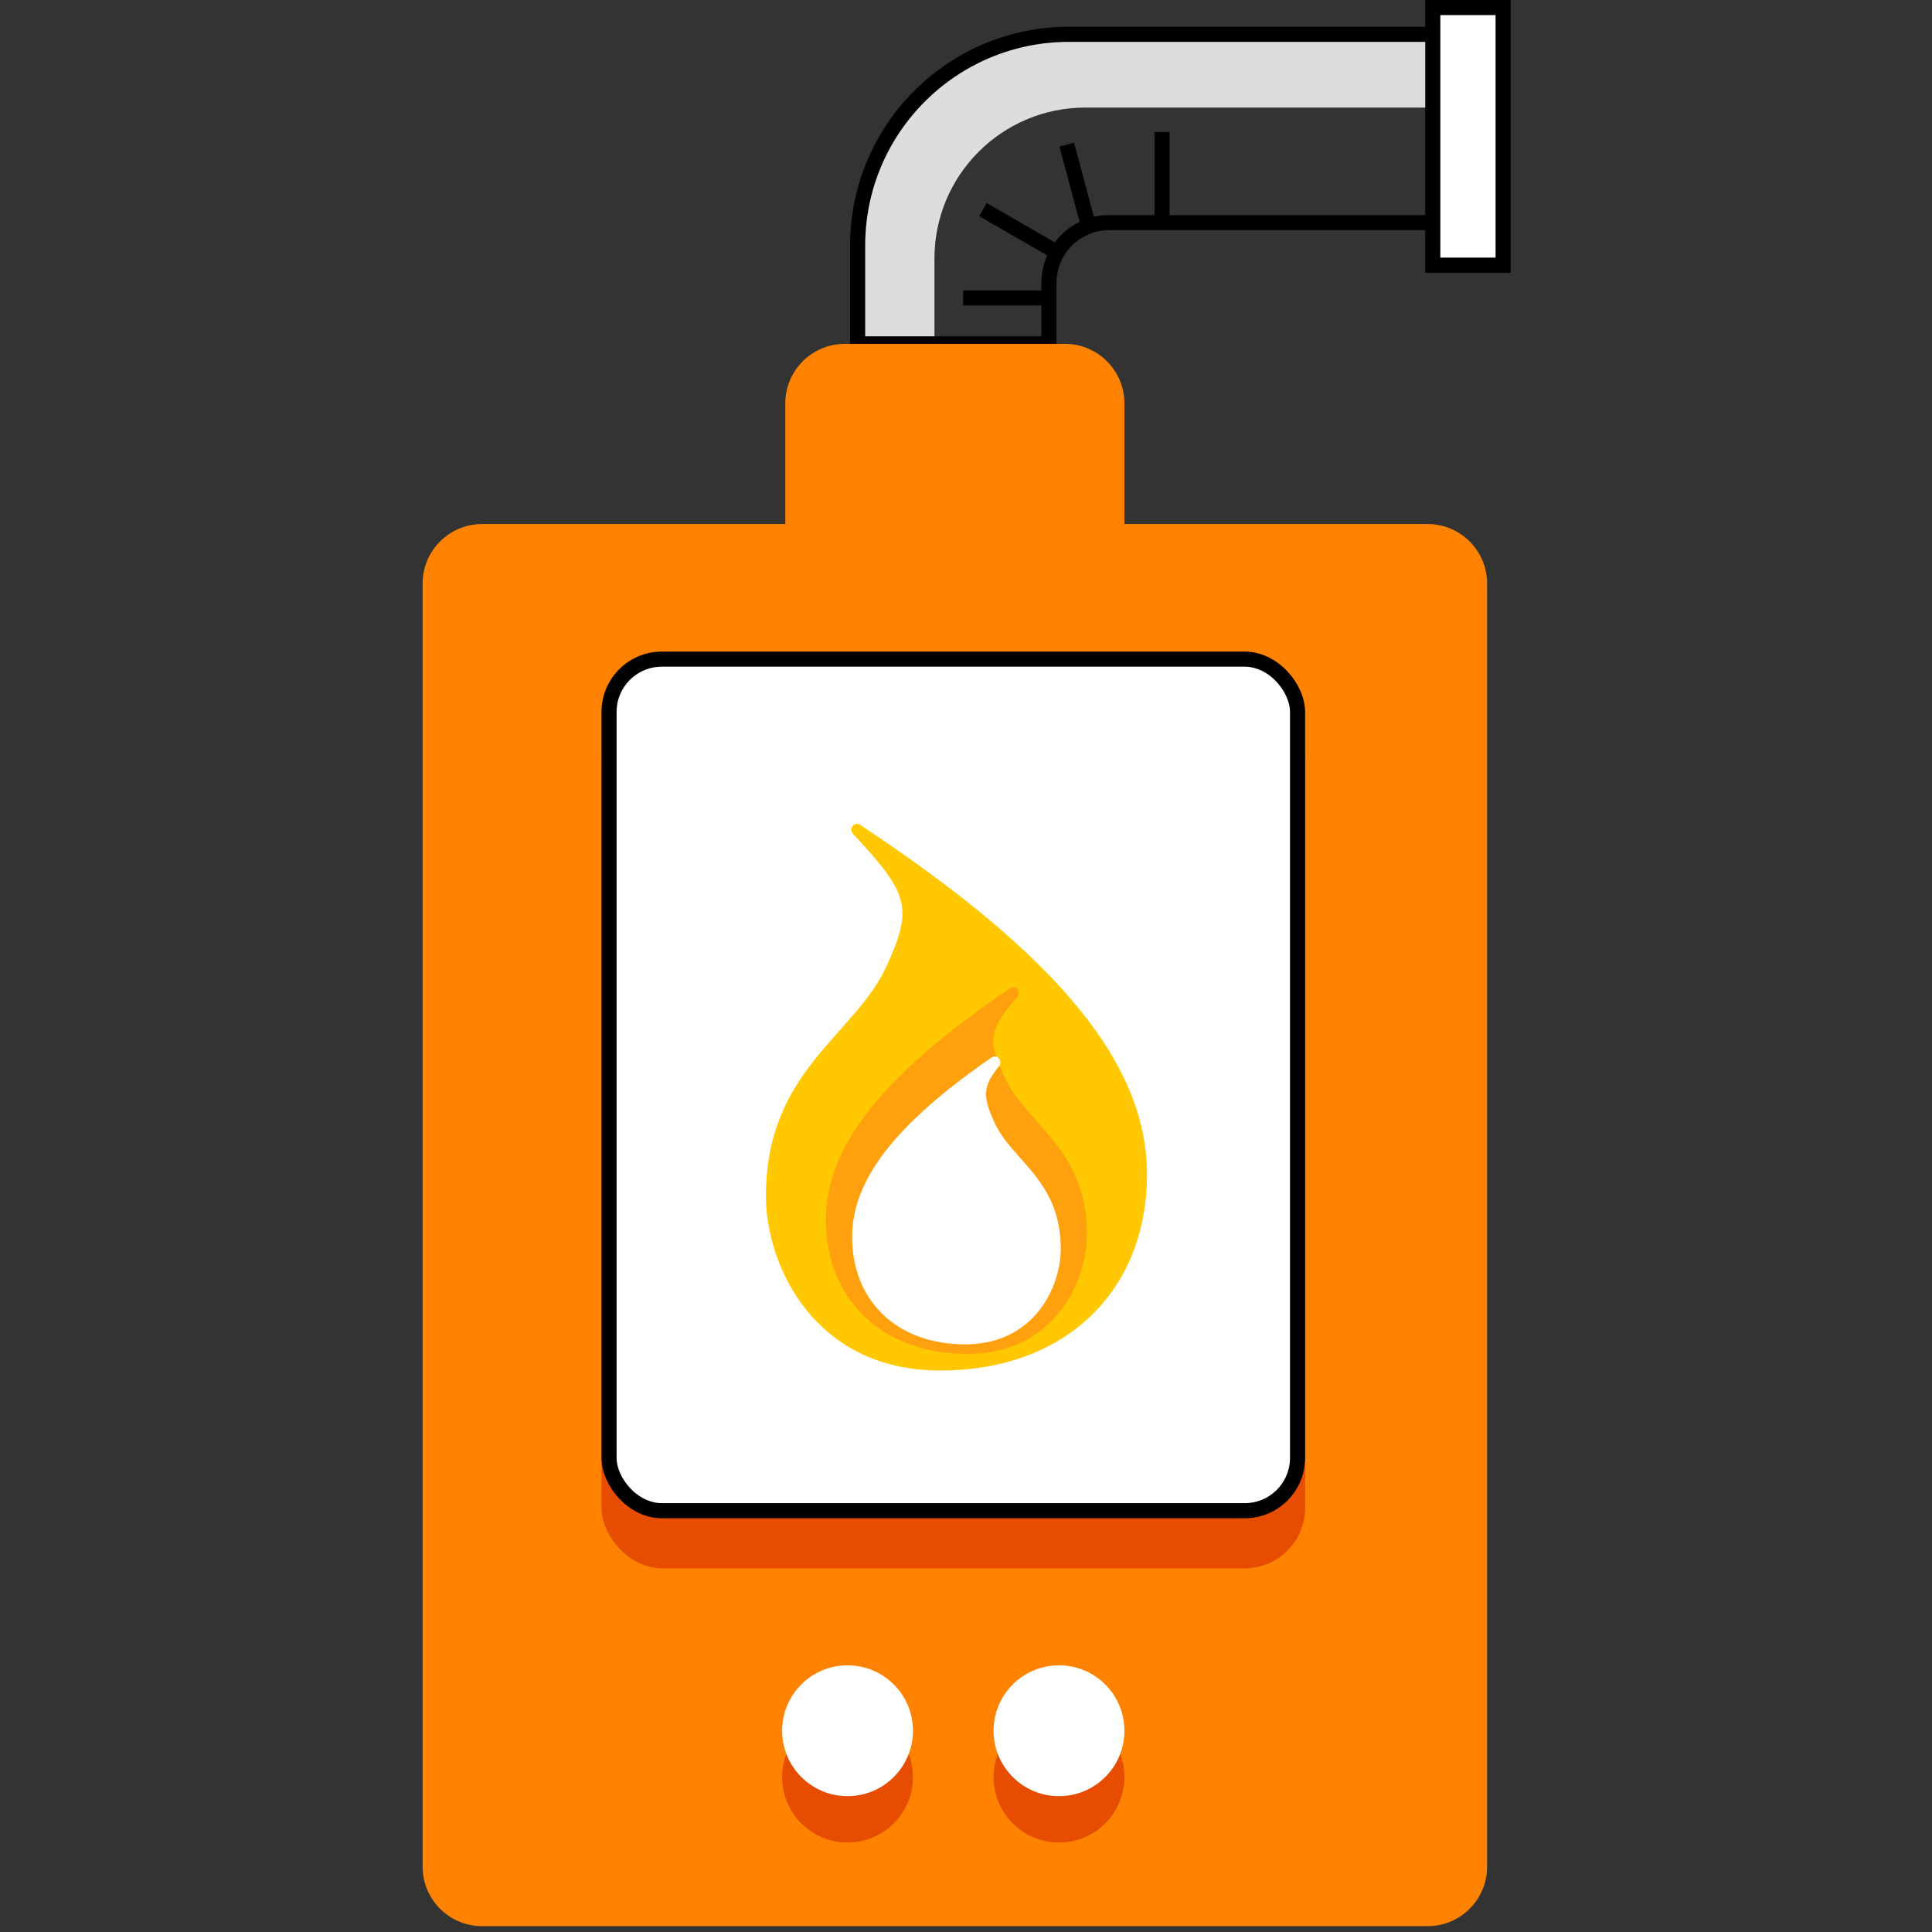 <svg width="64" height="64" viewBox="0 0 64 64" fill="none" xmlns="http://www.w3.org/2000/svg">
<rect x="0" y="0" width="64" height="64" fill="#333333" stroke="none"/>
<path fill-rule="evenodd" clip-rule="evenodd" d="M30.955 11.391V8.563C30.955 5.801 33.194 3.563 35.955 3.563H48.846V1.137H35.41C31.544 1.137 28.41 4.271 28.41 8.137V11.391H30.955Z" fill="#DDDDDD"/>
<path d="M28.41 8.137V11.391H34.747V9.373C34.747 8.269 35.643 7.373 36.747 7.373H48.846V1.137H35.41C31.544 1.137 28.41 4.271 28.41 8.137Z" stroke="black" stroke-width="0.5"/>
<path fill-rule="evenodd" clip-rule="evenodd" d="M37.248 13.363V17.359H37.353H47.29C48.379 17.359 49.262 18.242 49.262 19.331V61.835C49.262 62.924 48.379 63.807 47.29 63.807H15.972C14.883 63.807 14 62.924 14 61.835V19.331C14 18.242 14.883 17.359 15.972 17.359H25.909H26.014V13.363C26.014 12.274 26.897 11.391 27.986 11.391H35.276C36.365 11.391 37.248 12.274 37.248 13.363Z" fill="#FF8200"/>
<circle cx="28.076" cy="58.869" r="2.167" fill="#E64D00"/>
<circle cx="35.081" cy="58.869" r="2.167" fill="#E64D00"/>
<rect x="19.925" y="23.244" width="23.308" height="28.709" rx="2" fill="#E64D00"/>
<rect x="20.175" y="21.835" width="22.808" height="28.209" rx="1.75" fill="white" stroke="black" stroke-width="0.5"/>
<path d="M25.372 39.625C25.372 41.914 26.972 45.401 31.145 45.401C35.319 45.401 37.995 42.741 37.995 38.909C37.995 35.305 35.164 31.736 28.5 27.329C28.305 27.2 28.098 27.45 28.258 27.622C30.083 29.586 30.26 30.046 29.382 31.976C28.318 34.317 25.372 35.451 25.372 39.625Z" fill="#FFC800"/>
<path d="M36.007 40.892C36.007 42.46 34.911 44.849 32.052 44.849C29.192 44.849 27.36 43.026 27.36 40.401C27.36 38.008 29.182 35.636 33.453 32.743C33.648 32.611 33.854 32.858 33.698 33.033C32.763 34.084 32.717 34.457 33.26 35.651C33.989 37.255 36.007 38.032 36.007 40.892Z" fill="#FFA00F"/>
<path d="M35.139 41.371C35.139 42.624 34.263 44.533 31.978 44.533C29.693 44.533 28.228 43.077 28.228 40.978C28.228 39.115 29.61 37.269 32.837 35.037C33.03 34.903 33.237 35.147 33.088 35.329C32.543 35.997 32.553 36.325 32.943 37.183C33.525 38.465 35.139 39.085 35.139 41.371Z" fill="white"/>
<circle cx="28.076" cy="57.333" r="2.167" fill="white"/>
<circle cx="35.081" cy="57.333" r="2.167" fill="white"/>
<line x1="34.695" y1="9.87" x2="31.902" y2="9.87" stroke="black" stroke-width="0.5"/>
<line x1="34.981" y1="8.34" x2="32.562" y2="6.944" stroke="black" stroke-width="0.5"/>
<line x1="36.061" y1="7.49" x2="35.338" y2="4.792" stroke="black" stroke-width="0.5"/>
<line x1="38.493" y1="7.167" x2="38.493" y2="4.373" stroke="black" stroke-width="0.5"/>
<rect x="47.463" y="0.25" width="2.33" height="8.534" fill="white" stroke="black" stroke-width="0.5"/>
</svg>
